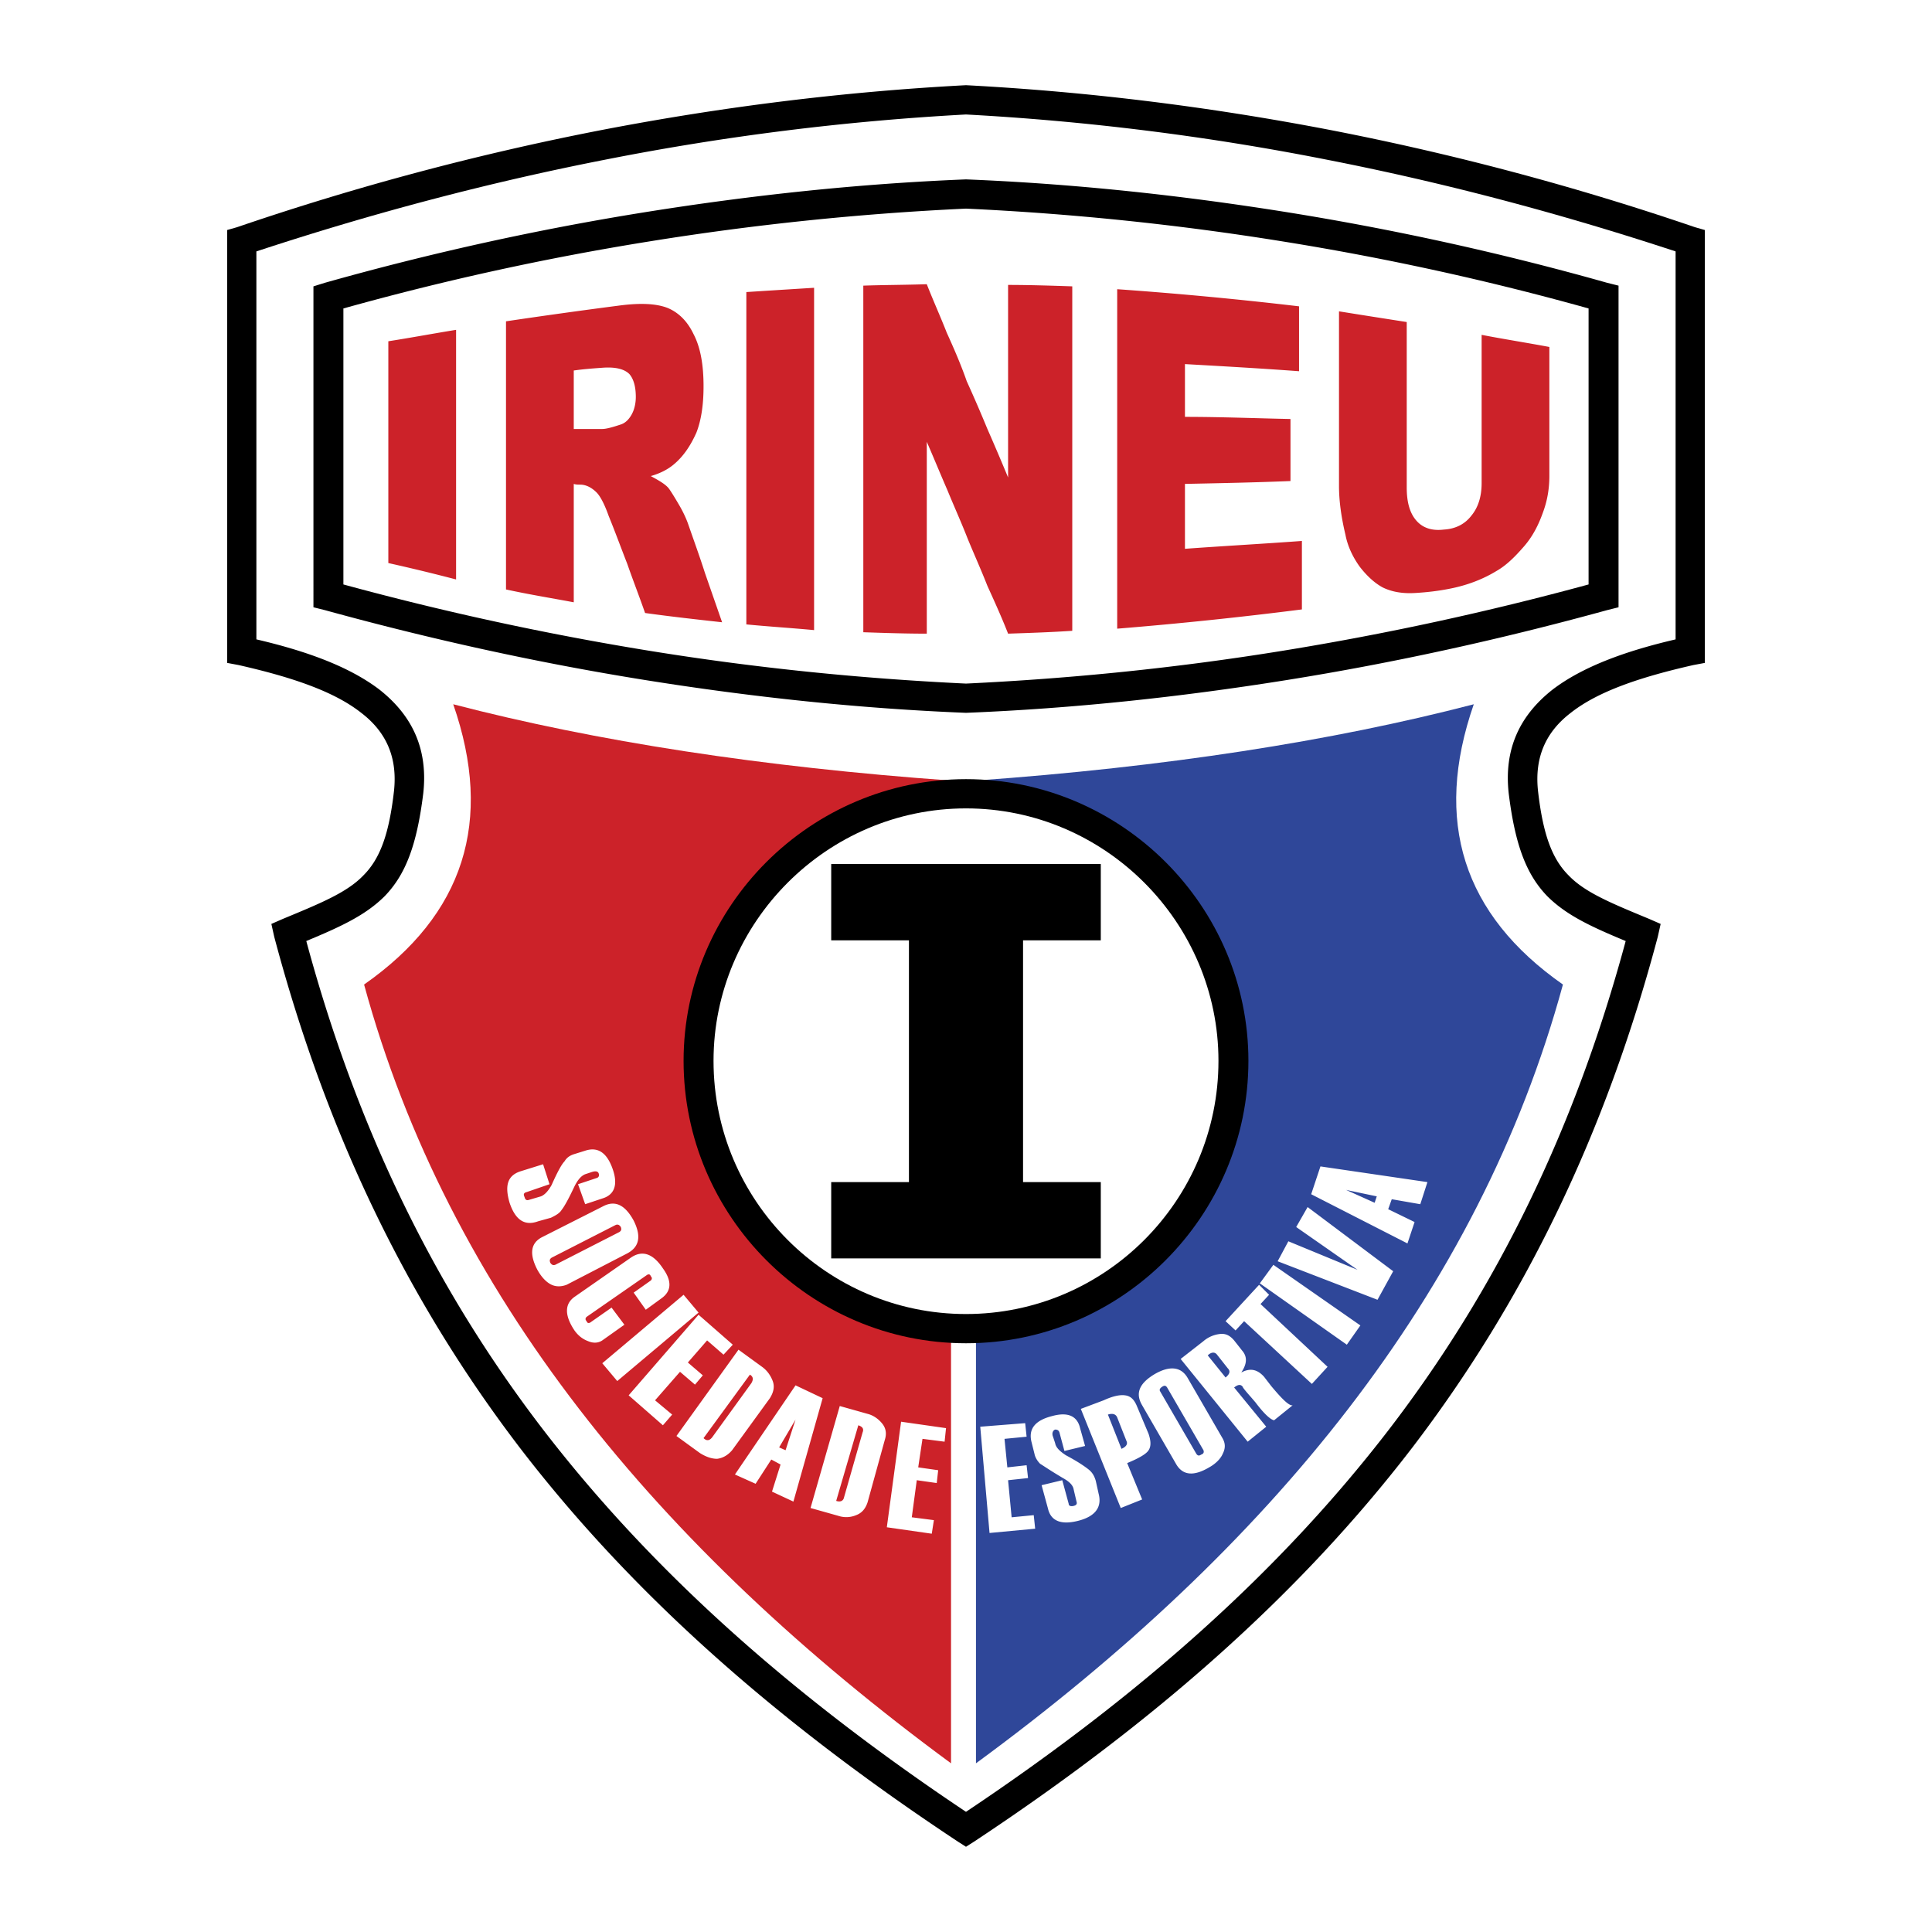 <svg xmlns="http://www.w3.org/2000/svg" width="2500" height="2500" viewBox="0 0 192.756 192.756"><g fill-rule="evenodd" clip-rule="evenodd"><path fill="#fff" d="M0 0h192.756v192.756H0V0z"/><path d="M96.377 184.252l-.782-.498c-18.073-11.953-32.517-24.689-43.759-39.348-11.242-14.729-19.282-31.379-24.477-50.945l-.285-1.281 1.139-.498c3.771-1.565 6.403-2.633 8.04-4.269 1.637-1.708 2.562-4.127 3.06-8.539.356-3.415-.854-5.906-3.273-7.755-2.704-2.135-6.902-3.558-12.238-4.768l-1.138-.213v-43.19l.996-.285a273.774 273.774 0 0 1 36.288-9.677c12.167-2.348 24.263-3.842 36.359-4.483h.142c12.096.641 24.192 2.135 36.36 4.483a273.802 273.802 0 0 1 36.287 9.677l.996.285v43.19l-1.139.213c-5.336 1.209-9.533 2.633-12.238 4.768-2.418 1.85-3.629 4.34-3.271 7.755.498 4.412 1.422 6.831 3.059 8.539 1.637 1.636 4.27 2.704 8.041 4.269l1.139.498-.285 1.281c-5.195 19.566-13.234 36.217-24.477 50.945-11.242 14.658-25.688 27.395-43.76 39.348l-.784.498z" fill="#fff"/><path d="M161.482 29.637v30.951l-1.139.285c-10.602 2.917-21.273 5.265-31.947 6.973-10.672 1.708-21.346 2.846-32.019 3.273-10.672-.427-21.346-1.565-32.019-3.273-10.673-1.708-21.346-4.056-31.947-6.973l-1.139-.285V28.57l1.139-.356c10.602-2.988 21.274-5.336 31.947-7.044s21.346-2.846 32.019-3.273c10.673.427 21.347 1.565 32.019 3.273a282.087 282.087 0 0 1 31.947 7.044l1.139.285v1.138z" fill="#fff"/><path d="M97.373 77.878c18.855-1.352 35.436-3.913 49.666-7.613-4.057 11.669-1.068 20.99 8.895 27.962-8.396 30.81-29.174 56.141-58.561 77.7V77.878z" fill="#2f4799"/><path d="M96.377 184.252l-.782-.498c-18.073-11.953-32.517-24.689-43.759-39.348-11.242-14.729-19.282-31.379-24.477-50.945l-.285-1.281 1.139-.498c3.771-1.565 6.403-2.633 8.04-4.34 1.637-1.636 2.562-4.056 3.06-8.467.356-3.415-.854-5.906-3.273-7.755-2.704-2.135-6.902-3.558-12.238-4.768l-1.138-.213v-43.19l.996-.285a273.774 273.774 0 0 1 36.288-9.677c12.167-2.348 24.263-3.842 36.359-4.483h.142c12.096.641 24.192 2.135 36.36 4.483a273.802 273.802 0 0 1 36.287 9.677l.996.285v43.19l-1.139.213c-5.336 1.209-9.533 2.633-12.238 4.768-2.418 1.85-3.629 4.34-3.271 7.755.498 4.412 1.422 6.831 3.059 8.467 1.637 1.708 4.27 2.775 8.041 4.34l1.139.498-.285 1.281c-5.195 19.566-13.234 36.217-24.477 50.945-11.242 14.658-25.688 27.395-43.76 39.348l-.784.498zm0-3.486c17.361-11.598 31.308-23.979 42.195-38.138 10.814-14.089 18.57-30.027 23.623-48.74-3.416-1.423-5.906-2.561-7.828-4.482-2.062-2.135-3.201-5.052-3.842-10.246-.498-4.482 1.139-7.827 4.412-10.388 2.916-2.206 7.043-3.771 12.238-4.981V25.083c-11.67-3.843-23.268-6.902-34.938-9.179a257.157 257.157 0 0 0-35.861-4.482 257.481 257.481 0 0 0-35.86 4.482c-11.669 2.277-23.268 5.336-34.937 9.179V63.79c5.194 1.21 9.321 2.775 12.238 4.981 3.273 2.561 4.91 5.906 4.411 10.388-.64 5.194-1.778 8.111-3.842 10.246-1.921 1.921-4.412 3.06-7.827 4.482 5.052 18.713 12.808 34.651 23.623 48.74 10.888 14.16 24.835 26.541 42.195 38.139z"/><path d="M161.482 29.637v30.951l-1.139.285c-10.602 2.917-21.273 5.265-31.947 6.973-10.672 1.708-21.346 2.846-32.019 3.273-10.672-.427-21.346-1.565-32.019-3.273-10.673-1.708-21.346-4.056-31.947-6.973l-1.139-.285V28.57l1.139-.356c10.602-2.988 21.274-5.336 31.947-7.044s21.346-2.846 32.019-3.273c10.673.427 21.347 1.565 32.019 3.273a282.087 282.087 0 0 1 31.947 7.044l1.139.285v1.138zM34.261 30.775v27.536a296.89 296.89 0 0 0 30.524 6.617c10.531 1.708 21.062 2.774 31.592 3.273 10.531-.499 21.062-1.565 31.593-3.273a296.701 296.701 0 0 0 30.523-6.617V30.775a275.39 275.39 0 0 0-30.523-6.688 279.625 279.625 0 0 0-31.593-3.273 279.632 279.632 0 0 0-31.592 3.273 275.635 275.635 0 0 0-30.524 6.688z"/><path d="M94.884 77.878c-18.856-1.352-35.435-3.913-49.665-7.613 4.056 11.669 1.067 20.99-8.894 27.962 8.396 30.81 29.244 56.141 58.559 77.7V77.878z" fill="#cc2229"/><path d="M96.377 132.595c14.658 0 26.683-12.024 26.683-26.754 0-14.657-12.025-26.61-26.683-26.61-14.657 0-26.682 11.954-26.682 26.61 0 14.729 12.025 26.754 26.682 26.754z" fill="#fff"/><path d="M96.377 77.736c15.511 0 28.177 12.665 28.177 28.104 0 15.512-12.666 28.178-28.177 28.178s-28.176-12.666-28.176-28.178c0-15.439 12.666-28.104 28.176-28.104zm0 2.917c-13.874 0-25.188 11.385-25.188 25.188 0 13.946 11.313 25.26 25.188 25.26 13.875 0 25.189-11.313 25.189-25.26 0-13.803-11.314-25.188-25.189-25.188z"/><path d="M82.93 125.551h26.896v-7.613h-7.756V93.817h7.756v-7.613H82.93v7.613h7.756v24.121H82.93v7.613z"/><path d="M54.184 116.158l.641 1.992-2.277.783c-.284.071-.355.214-.213.498.071.284.213.355.427.284l1.209-.355c.356-.143.711-.498 1.067-1.139.569-1.28.996-2.063 1.281-2.348.213-.355.498-.569.925-.712l1.139-.355c1.281-.427 2.206.214 2.775 1.921.498 1.494.142 2.49-1.067 2.847l-1.708.569-.712-1.993 1.921-.64c.142-.071.213-.214.142-.428-.071-.213-.285-.284-.711-.142l-.64.213c-.356.143-.712.498-1.067 1.21-.569 1.21-.996 1.992-1.281 2.348-.213.356-.64.569-1.067.783l-1.281.355c-1.352.498-2.277-.143-2.846-1.85-.498-1.708-.213-2.704 1.067-3.131l2.276-.71zm-.071 7.258c-1.139.569-1.352 1.637-.498 3.273.356.64.783 1.138 1.281 1.423.498.284 1.067.284 1.636.071l6.048-3.131c1.209-.641 1.423-1.708.641-3.273-.854-1.565-1.85-2.063-3.06-1.423l-6.048 3.06zm1.281 2.775l6.403-3.273c.214-.143.214-.284.143-.498-.143-.214-.285-.284-.498-.214l-6.404 3.273c-.213.143-.213.285-.142.498.142.214.284.286.498.214zm9.036 4.483l-1.209-1.708 1.708-1.209c.142-.143.142-.285 0-.428-.071-.213-.213-.213-.356-.142l-6.048 4.198c-.142.142-.142.284 0 .427.071.213.213.213.356.142l2.135-1.494 1.28 1.708-2.206 1.565c-.427.285-.925.285-1.423.071-.569-.214-.996-.569-1.352-1.067-.996-1.494-.996-2.633 0-3.345l5.621-3.913c1.138-.782 2.206-.427 3.202 1.067.925 1.28.854 2.276-.143 2.988l-1.565 1.14zm-2.846 7.115l8.111-6.831-1.494-1.778-8.111 6.831 1.494 1.778zm4.554 4.411l.925-1.067-1.708-1.423 2.49-2.846 1.494 1.281.783-.926-1.494-1.281 1.921-2.205 1.637 1.423.925-.996-3.416-2.988-6.973 8.04 3.416 2.988zm1.352 1.069l6.19-8.61 2.348 1.708c.498.355.854.854 1.068 1.423s.071 1.139-.285 1.708l-3.771 5.193c-.427.498-.925.783-1.494.854-.569 0-1.139-.214-1.708-.569l-2.348-1.707zm3.557.141c-.285.355-.569.355-.854.071l4.625-6.332c.356.213.356.497.143.854l-3.914 5.407zm8.112 6.404l2.917-10.317-2.704-1.281-6.048 8.895 2.063.925 1.565-2.419.925.498-.854 2.704 2.136.995zm-.783-5.124l-.641-.284 1.637-2.774-.996 3.058zm2.491 5.764l2.917-10.175 2.775.782c.569.143 1.067.498 1.423.926.427.498.498 1.067.285 1.707l-1.708 6.191c-.213.64-.569 1.066-1.138 1.28a2.519 2.519 0 0 1-1.779.071l-2.775-.782zm3.344-1.066l1.85-6.476c.143-.355 0-.569-.427-.712l-2.206 7.543c.427.143.712 0 .783-.355zm8.751 3.629l.213-1.353-2.206-.284.498-3.7 1.992.284.143-1.281-1.992-.284.427-2.846 2.206.284.142-1.352-4.483-.641-1.423 10.531 4.483.642zm10.317-.499l-4.553.427-.926-10.602 4.482-.355.143 1.352-2.205.214.283 2.846 1.922-.214.143 1.281-1.992.214.355 3.7 2.205-.214.143 1.351zm.641-4.34l.641 2.348c.285 1.21 1.281 1.637 2.988 1.21s2.42-1.352 2.062-2.704l-.283-1.28c-.143-.499-.355-.854-.713-1.139-.355-.285-1.066-.783-2.275-1.424-.641-.426-.996-.782-1.068-1.209l-.213-.641c-.143-.355 0-.641.213-.711.215 0 .355.07.428.284l.498 1.851 2.062-.499-.498-1.778c-.283-1.21-1.209-1.637-2.773-1.21-1.709.427-2.42 1.281-2.064 2.633l.285 1.139c.07.355.283.711.568.996.355.214 1.068.712 2.277 1.423.641.356.996.712 1.066 1.139l.285 1.21c.072.213 0 .355-.285.427-.283.071-.498 0-.498-.214l-.639-2.348-2.064.497zm8.539-2.206l1.494 3.629-2.135.854-3.984-9.891 2.275-.854c.926-.427 1.637-.569 2.135-.498.57.071.926.428 1.211 1.139l1.139 2.704c.213.64.283 1.209 0 1.636-.215.356-.926.783-2.135 1.281zm-.072-2.206l-.924-2.348c-.143-.356-.498-.427-.926-.285l1.352 3.416c.498-.214.64-.498.498-.783zm4.98 2.348c.641 1.066 1.709 1.21 3.273.284.641-.355 1.139-.854 1.352-1.352.285-.569.285-1.067-.07-1.637l-3.416-5.905c-.641-1.139-1.777-1.281-3.273-.428-1.564.926-1.992 1.922-1.279 3.131l3.413 5.907zm2.705-1.424c.07.214 0 .356-.215.428-.213.142-.355.142-.498-.071l-3.629-6.262c-.07-.142 0-.284.215-.427.213-.143.355-.143.498.071l3.629 6.261zm8.895-4.482l-1.852 1.494c-.355-.07-.996-.641-1.85-1.778l-.426-.498c-.57-.641-.855-.996-.855-1.067-.213-.285-.498-.213-.854.071l3.203 3.913-1.852 1.494-6.688-8.254 2.277-1.778a3.051 3.051 0 0 1 1.637-.712c.568-.07.996.143 1.422.641l.783.996c.568.641.498 1.352-.07 2.206.924-.498 1.635-.284 2.275.427l.713.925c1.068 1.279 1.779 1.991 2.137 1.92zm-6.477-3.699c.285.284.215.568-.213.925l-1.779-2.206c.355-.355.713-.355.926-.071l1.066 1.352zm4.127-7.329l-.854.925 6.689 6.262-1.566 1.707-6.76-6.261-.854.925-.996-.925 3.344-3.629.997.996zm9.108 3.059l-8.68-6.048-1.352 1.85 8.68 6.119 1.352-1.921zm-5.264-11.811l-1.139 1.992 6.119 4.27-6.902-2.847-1.068 1.992 9.963 3.843 1.564-2.847-8.537-6.403zm11.953-2.49l-.711 2.206-2.848-.498-.355.996 2.633 1.28-.711 2.135-9.605-4.909.924-2.775 10.673 1.565zm-5.053 1.422l-3.059-.641 2.846 1.281.213-.64z" fill="#fff"/><path d="M38.744 34.048c2.277-.356 4.554-.783 6.76-1.139v24.904a187.625 187.625 0 0 0-6.76-1.637v-5.55-5.55-5.479-5.549zm11.74 24.762v-6.688-6.688-6.688-6.688a610.69 610.69 0 0 1 11.242-1.565c2.135-.284 3.7-.213 4.839.214 1.067.427 1.992 1.28 2.632 2.632.711 1.352.996 3.131.996 5.194 0 1.779-.213 3.344-.711 4.625-.569 1.281-1.281 2.348-2.206 3.131-.569.498-1.352.925-2.348 1.209.783.427 1.423.783 1.779 1.209.213.285.569.854 1.067 1.708s.783 1.565.925 1.993c.569 1.636 1.139 3.202 1.637 4.767l1.708 4.909c-2.562-.284-5.123-.569-7.685-.925-.569-1.636-1.209-3.272-1.779-4.909-.64-1.637-1.209-3.202-1.85-4.768-.427-1.209-.854-1.992-1.209-2.348-.498-.498-1.067-.783-1.636-.783-.214 0-.427 0-.641-.071v11.811c-2.277-.428-4.483-.783-6.76-1.281zm6.76-16.01h2.846c.356 0 .925-.142 1.779-.427.498-.143.854-.498 1.139-.996.284-.498.427-1.139.427-1.779 0-.996-.213-1.778-.641-2.276-.498-.498-1.352-.712-2.562-.641-.996.071-1.992.143-2.988.285V42.8zm17.219-13.661c2.206-.143 4.482-.285 6.759-.427V62.866c-2.277-.213-4.554-.355-6.759-.569v-8.254-8.325-8.254-8.325zm11.669-.641c2.063-.071 4.198-.071 6.333-.142.641 1.636 1.352 3.202 1.993 4.838.711 1.565 1.423 3.202 1.992 4.838a140.002 140.002 0 0 1 2.063 4.767 234.76 234.76 0 0 1 2.064 4.839V42.87v-4.838-4.838-4.767c2.135 0 4.27.071 6.404.142V62.936c-2.135.142-4.27.213-6.404.284-.641-1.637-1.352-3.202-2.064-4.767-.641-1.636-1.352-3.202-1.992-4.767-.64-1.637-1.352-3.202-1.992-4.768-.711-1.636-1.352-3.202-2.063-4.838v19.14c-2.134 0-4.269-.071-6.333-.142v-8.681-8.609-8.61l-.001-8.68zm25.331.356c6.047.427 12.096.996 18.143 1.708v6.475c-3.842-.285-7.613-.498-11.383-.711v5.265c3.557 0 7.043.142 10.529.213v6.19c-3.486.143-6.973.213-10.529.285v6.475c3.912-.285 7.826-.498 11.668-.783v6.831a405.148 405.148 0 0 1-18.428 1.921v-8.467-8.467-8.467-8.468zm36.359 4.554c2.205.427 4.482.783 6.758 1.209v12.879c0 1.281-.213 2.49-.639 3.629-.428 1.209-.996 2.348-1.852 3.344-.924 1.067-1.777 1.921-2.773 2.491-1.281.783-2.848 1.423-4.697 1.779-1.066.213-2.205.355-3.486.427s-2.348-.142-3.201-.569c-.783-.427-1.566-1.138-2.277-2.063-.711-.996-1.209-2.063-1.424-3.202-.426-1.779-.639-3.416-.639-4.838v-4.34-4.34-4.34-4.412c2.205.356 4.482.712 6.758 1.067v16.508c0 1.423.285 2.562.996 3.344.641.712 1.566.996 2.705.854 1.209-.071 2.135-.569 2.775-1.423.639-.783.996-1.85.996-3.202v-7.4-7.402z" fill="#cc2229"/></g></svg>